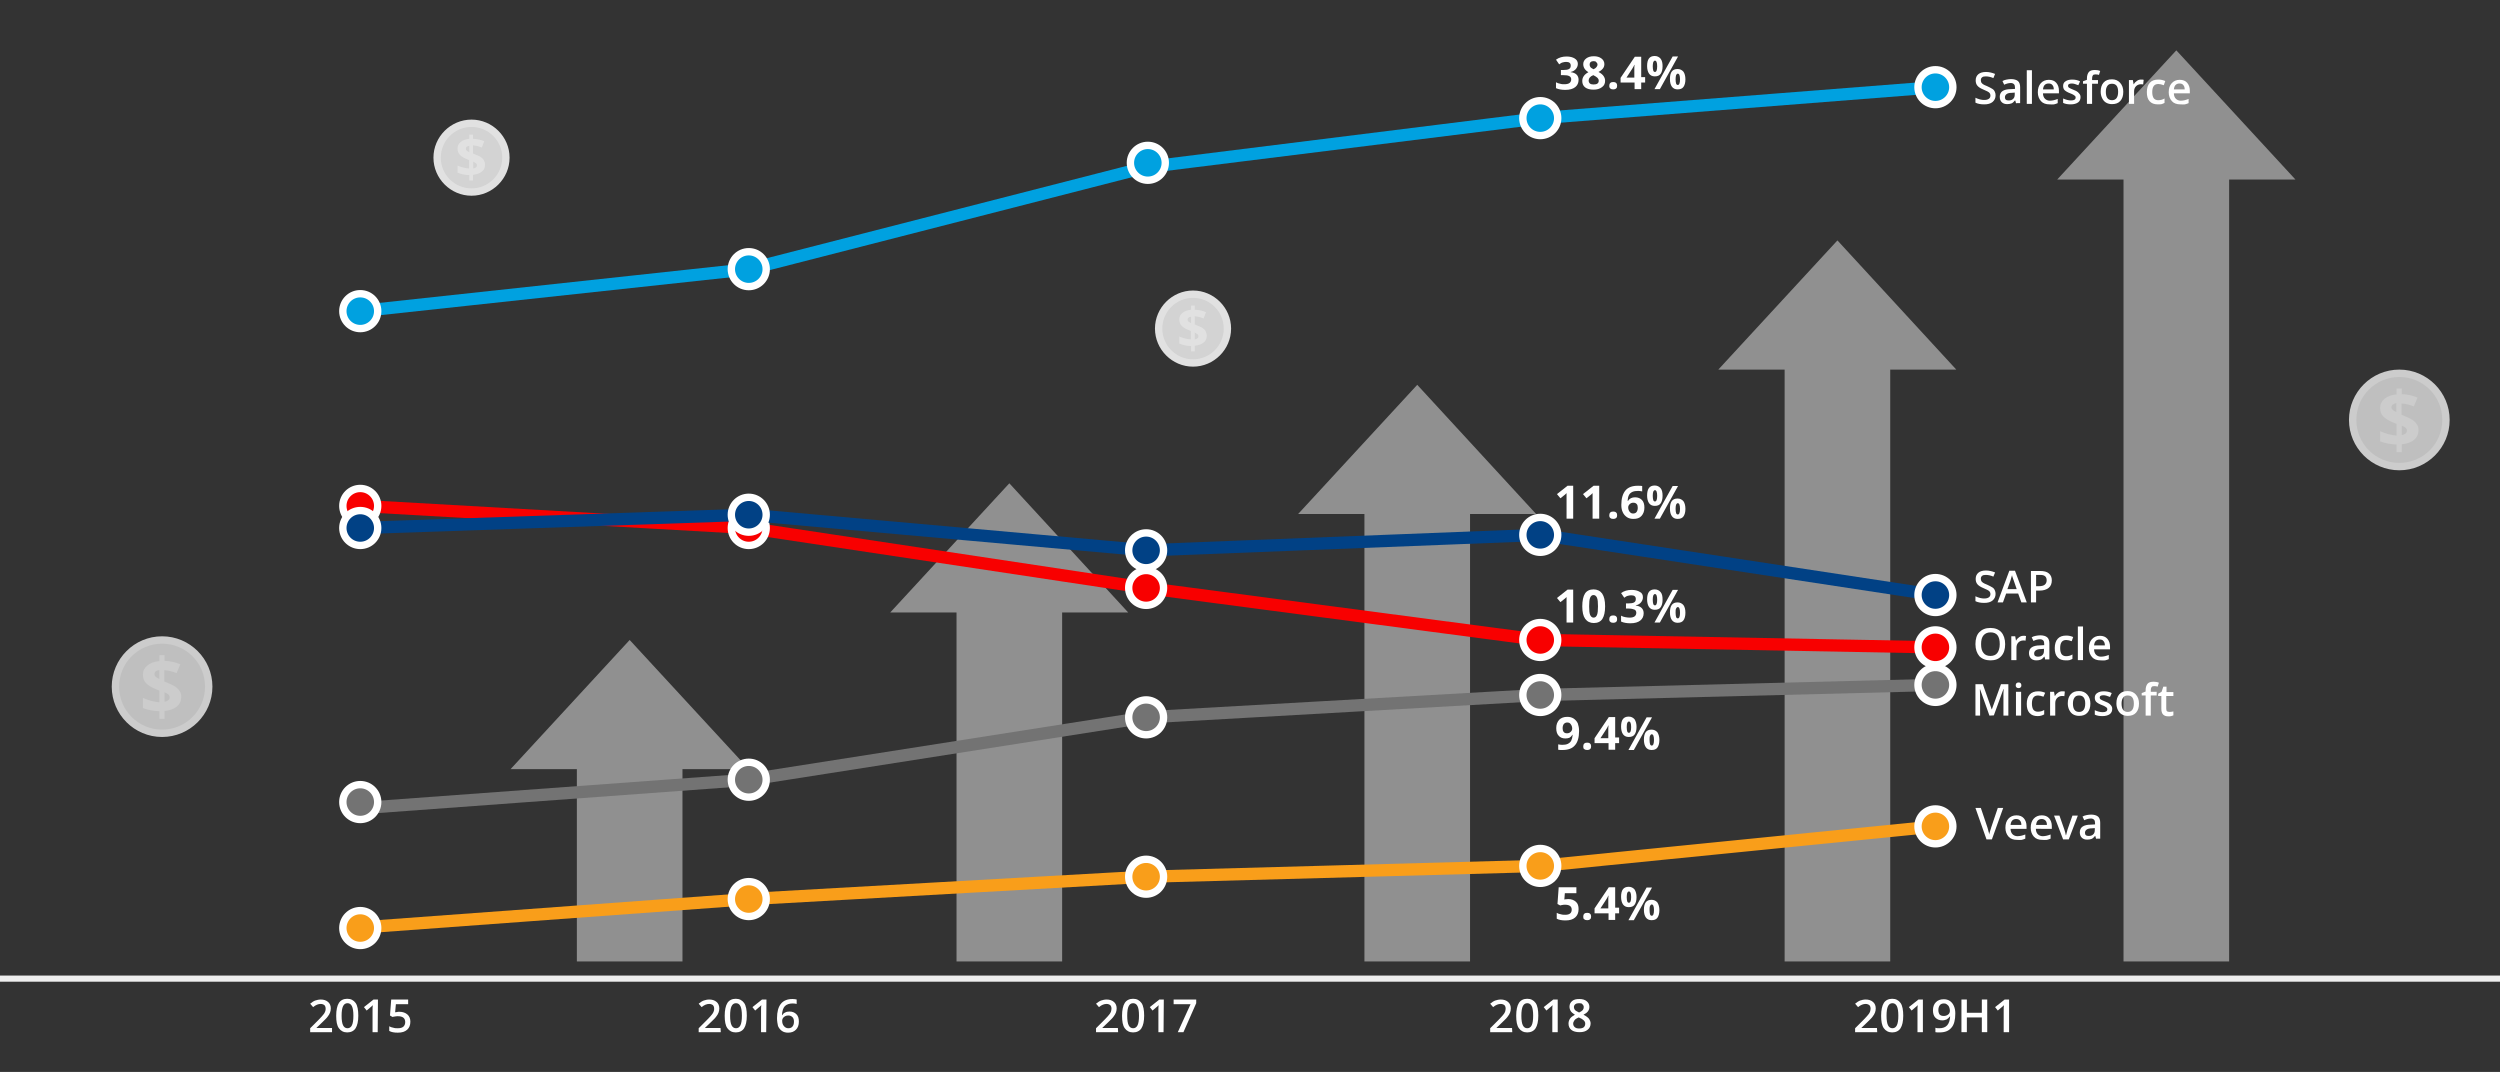 <?xml version="1.0" encoding="utf-8"?>
<!-- Generator: Adobe Illustrator 21.1.0, SVG Export Plug-In . SVG Version: 6.00 Build 0)  -->
<svg version="1.1" id="Layer_1" xmlns="http://www.w3.org/2000/svg" xmlns:xlink="http://www.w3.org/1999/xlink" x="0px" y="0px"
	 viewBox="0 0 1018 436.5" style="enable-background:new 0 0 1018 436.5;" xml:space="preserve">
<rect x="0" y="0" width="1018" height="436.5" fill="#333333" stroke="none"/>
<style type="text/css">
	.st0{fill:none;stroke:#EEEEEE;stroke-width:2.5;stroke-miterlimit:10;}
	.st1{opacity:0.5;}
	.st2{fill:#EEEEEE;}
	.st3{fill:#ffffff;}
	.st4{fill:none;stroke:#F99E1A;stroke-width:5;stroke-miterlimit:10;}
	.st5{fill:#F99E1A;stroke:#FFFFFF;stroke-width:3;stroke-miterlimit:10;}
	.st6{fill:none;stroke:#737373;stroke-width:5;stroke-miterlimit:10;}
	.st7{fill:#737373;stroke:#FFFFFF;stroke-width:3;stroke-miterlimit:10;}
	.st8{fill:none;stroke:#F80000;stroke-width:5;stroke-miterlimit:10;}
	.st9{fill:#F80000;stroke:#FFFFFF;stroke-width:3;stroke-miterlimit:10;}
	.st10{fill:none;stroke:#014185;stroke-width:5;stroke-miterlimit:10;}
	.st11{fill:#014185;stroke:#FFFFFF;stroke-width:3;stroke-miterlimit:10;}
	.st12{fill:none;stroke:#00A1E0;stroke-width:5;stroke-miterlimit:10;}
	.st13{fill:#00A1E0;stroke:#FFFFFF;stroke-width:3;stroke-miterlimit:10;}
	.st14{opacity:0.75;}
	.st15{fill:#FFFFFF;}
	.st16{opacity:0.85;}
</style>
<line class="st0" x1="0" y1="398.5" x2="1018" y2="398.5"/>
<g>
	<g>
		<g>
			<g class="st1">
				<rect x="864.7" y="64.2" class="st2" width="43" height="327.3"/>
				<g>
					<polygon class="st2" points="934.7,73.1 886.2,20.5 837.7,73.1 					"/>
				</g>
			</g>
		</g>
	</g>
	<g>
		<g>
			<g class="st1">
				<rect x="726.7" y="141.6" class="st2" width="43" height="249.9"/>
				<g>
					<polygon class="st2" points="796.6,150.5 748.2,97.9 699.7,150.5 					"/>
				</g>
			</g>
		</g>
	</g>
	<g>
		<g>
			<g class="st1">
				<rect x="555.6" y="200.4" class="st2" width="43" height="191.1"/>
				<g>
					<polygon class="st2" points="625.5,209.3 577.1,156.7 528.6,209.3 					"/>
				</g>
			</g>
		</g>
	</g>
	<g>
		<g>
			<g class="st1">
				<rect x="389.5" y="240.5" class="st2" width="43" height="151"/>
				<g>
					<polygon class="st2" points="459.4,249.4 411,196.8 362.5,249.4 					"/>
				</g>
			</g>
		</g>
	</g>
	<g>
		<g>
			<g class="st1">
				<rect x="234.9" y="304.3" class="st2" width="43" height="87.2"/>
				<g>
					<polygon class="st2" points="304.9,313.2 256.4,260.6 207.9,313.2 					"/>
				</g>
			</g>
		</g>
	</g>
</g>
<g>
	<g>
		<g>
			<path class="st3" d="M812.6,241.8c0,1.1-0.4,2-1.2,2.7c-0.8,0.7-2,1-3.4,1s-2.6-0.2-3.6-0.7v-2c0.6,0.3,1.2,0.5,1.9,0.7
				c0.7,0.2,1.3,0.2,1.8,0.2c0.8,0,1.4-0.2,1.8-0.5c0.4-0.3,0.6-0.7,0.6-1.3c0-0.5-0.2-0.9-0.5-1.2c-0.3-0.3-1.1-0.7-2.3-1.2
				s-2-1-2.5-1.6s-0.7-1.3-0.7-2.2c0-1.1,0.4-1.9,1.1-2.5s1.8-0.9,3.1-0.9c1.2,0,2.5,0.3,3.7,0.8l-0.7,1.7c-1.1-0.5-2.2-0.7-3.1-0.7
				c-0.7,0-1.2,0.1-1.5,0.4c-0.4,0.3-0.5,0.7-0.5,1.2c0,0.3,0.1,0.6,0.2,0.9c0.1,0.2,0.4,0.5,0.7,0.7c0.3,0.2,0.9,0.5,1.7,0.8
				c0.9,0.4,1.6,0.8,2.1,1.1c0.5,0.3,0.8,0.7,1,1.2S812.6,241.2,812.6,241.8z"/>
			<path class="st3" d="M823.1,245.3l-1.3-3.6h-4.9l-1.3,3.6h-2.2l4.8-12.9h2.3l4.8,12.9H823.1z M821.2,239.9l-1.2-3.5
				c-0.1-0.2-0.2-0.6-0.4-1.1s-0.3-0.9-0.3-1.1c-0.2,0.7-0.4,1.5-0.7,2.4l-1.2,3.3L821.2,239.9L821.2,239.9z"/>
			<path class="st3" d="M835.5,236.3c0,1.3-0.4,2.4-1.3,3.1s-2.1,1.1-3.8,1.1h-1.3v4.8H827v-12.8h3.7c1.6,0,2.8,0.3,3.6,1
				S835.5,235.1,835.5,236.3z M829.1,238.7h1.1c1.1,0,1.9-0.2,2.4-0.6c0.5-0.4,0.8-1,0.8-1.8c0-0.7-0.2-1.3-0.7-1.7
				s-1.2-0.5-2.1-0.5h-1.5V238.7z"/>
		</g>
		<g>
			<path class="st3" d="M816.5,262.3c0,2.1-0.5,3.7-1.6,4.9c-1.1,1.2-2.5,1.7-4.4,1.7s-3.4-0.6-4.5-1.7c-1-1.2-1.6-2.8-1.6-4.9
				c0-2.1,0.5-3.8,1.6-4.9s2.5-1.7,4.5-1.7c1.9,0,3.4,0.6,4.4,1.7C815.9,258.5,816.5,260.2,816.5,262.3z M806.7,262.3
				c0,1.6,0.3,2.8,1,3.6c0.6,0.8,1.6,1.2,2.8,1.2s2.2-0.4,2.8-1.2c0.6-0.8,1-2,1-3.6s-0.3-2.8-0.9-3.6c-0.6-0.8-1.6-1.2-2.8-1.2
				c-1.3,0-2.2,0.4-2.9,1.2C807,259.5,806.7,260.7,806.7,262.3z"/>
			<path class="st3" d="M824,258.9c0.4,0,0.8,0,1,0.1l-0.2,1.9c-0.3-0.1-0.6-0.1-0.9-0.1c-0.8,0-1.5,0.3-2,0.8s-0.8,1.2-0.8,2.1v5.1
				H819v-9.7h1.6l0.3,1.7h0.1c0.3-0.6,0.7-1,1.3-1.4C822.9,259,823.4,258.9,824,258.9z"/>
			<path class="st3" d="M832.9,268.8l-0.4-1.4h-0.1c-0.5,0.6-0.9,1-1.4,1.2c-0.5,0.2-1.1,0.3-1.8,0.3c-1,0-1.7-0.3-2.2-0.8
				s-0.8-1.2-0.8-2.2s0.4-1.8,1.1-2.3s1.9-0.8,3.4-0.8l1.7-0.1v-0.5c0-0.6-0.1-1.1-0.4-1.4c-0.3-0.3-0.7-0.5-1.3-0.5
				c-0.5,0-1,0.1-1.4,0.2s-0.9,0.3-1.3,0.5l-0.7-1.5c0.5-0.3,1.1-0.5,1.7-0.6c0.6-0.1,1.2-0.2,1.8-0.2c1.2,0,2.2,0.3,2.8,0.8
				s0.9,1.4,0.9,2.5v6.5h-1.6V268.8z M829.8,267.4c0.8,0,1.4-0.2,1.8-0.6c0.5-0.4,0.7-1,0.7-1.8v-0.8l-1.2,0.1c-1,0-1.7,0.2-2.1,0.5
				c-0.4,0.3-0.7,0.7-0.7,1.3c0,0.4,0.1,0.8,0.4,1C828.9,267.2,829.3,267.4,829.8,267.4z"/>
			<path class="st3" d="M841.2,268.9c-1.5,0-2.6-0.4-3.4-1.3c-0.8-0.9-1.1-2.1-1.1-3.7c0-1.6,0.4-2.9,1.2-3.8c0.8-0.9,2-1.3,3.5-1.3
				c1,0,1.9,0.2,2.8,0.6l-0.6,1.7c-0.9-0.3-1.6-0.5-2.2-0.5c-1.7,0-2.5,1.1-2.5,3.3c0,1.1,0.2,1.9,0.6,2.5c0.4,0.5,1,0.8,1.8,0.8
				c0.9,0,1.8-0.2,2.6-0.7v1.8c-0.4,0.2-0.8,0.4-1.2,0.5C842.3,268.9,841.8,268.9,841.2,268.9z"/>
			<path class="st3" d="M848.2,268.8h-2.1v-13.7h2.1V268.8z"/>
			<path class="st3" d="M855.4,268.9c-1.5,0-2.7-0.4-3.5-1.3c-0.8-0.9-1.3-2.1-1.3-3.6c0-1.6,0.4-2.8,1.2-3.7s1.9-1.4,3.3-1.4
				c1.3,0,2.3,0.4,3,1.2c0.7,0.8,1.1,1.9,1.1,3.2v1.1h-6.5c0,0.9,0.3,1.7,0.8,2.2s1.2,0.8,2,0.8c0.6,0,1.1-0.1,1.6-0.2
				c0.5-0.1,1-0.3,1.6-0.5v1.7c-0.5,0.2-1,0.4-1.5,0.5S856.1,268.9,855.4,268.9z M855,260.4c-0.7,0-1.2,0.2-1.6,0.6
				c-0.4,0.4-0.6,1-0.7,1.8h4.4c0-0.8-0.2-1.4-0.6-1.8C856.2,260.6,855.7,260.4,855,260.4z"/>
		</g>
		<g>
			<path class="st3" d="M810.1,291.4l-3.8-10.7h-0.1c0.1,1.6,0.1,3.1,0.1,4.5v6.2h-1.9v-12.8h3l3.6,10.2h0.1l3.7-10.2h3v12.8h-2V285
				c0-0.6,0-1.5,0-2.5s0.1-1.6,0.1-1.9h-0.1l-3.9,10.7L810.1,291.4L810.1,291.4z"/>
			<path class="st3" d="M820.8,279.1c0-0.4,0.1-0.7,0.3-0.9s0.5-0.3,0.9-0.3s0.6,0.1,0.8,0.3s0.3,0.5,0.3,0.9s-0.1,0.6-0.3,0.8
				c-0.2,0.2-0.5,0.3-0.8,0.3c-0.4,0-0.7-0.1-0.9-0.3S820.8,279.5,820.8,279.1z M823,291.4h-2.1v-9.7h2.1V291.4z"/>
			<path class="st3" d="M829.8,291.6c-1.5,0-2.6-0.4-3.4-1.3s-1.1-2.1-1.1-3.7s0.4-2.9,1.2-3.8s2-1.3,3.5-1.3c1,0,1.9,0.2,2.8,0.6
				l-0.7,1.6c-0.9-0.3-1.6-0.5-2.2-0.5c-1.7,0-2.5,1.1-2.5,3.3c0,1.1,0.2,1.9,0.6,2.5c0.4,0.5,1,0.8,1.8,0.8c0.9,0,1.8-0.2,2.6-0.7
				v1.8c-0.4,0.2-0.8,0.4-1.2,0.5C830.8,291.5,830.4,291.6,829.8,291.6z"/>
			<path class="st3" d="M839.8,281.5c0.4,0,0.8,0,1,0.1l-0.2,1.9c-0.3-0.1-0.6-0.1-0.9-0.1c-0.8,0-1.5,0.3-2,0.8s-0.8,1.2-0.8,2.1
				v5.1h-2.1v-9.7h1.6l0.3,1.7h0.1c0.3-0.6,0.7-1,1.3-1.4C838.7,281.6,839.2,281.5,839.8,281.5z"/>
			<path class="st3" d="M851.2,286.5c0,1.6-0.4,2.8-1.2,3.7c-0.8,0.9-1.9,1.3-3.4,1.3c-0.9,0-1.7-0.2-2.4-0.6s-1.2-1-1.6-1.8
				s-0.6-1.7-0.6-2.7c0-1.6,0.4-2.8,1.2-3.7c0.8-0.9,1.9-1.3,3.4-1.3c1.4,0,2.5,0.5,3.3,1.4C850.8,283.8,851.2,285,851.2,286.5z
				 M844.1,286.5c0,2.2,0.8,3.4,2.5,3.4c1.6,0,2.5-1.1,2.5-3.4c0-2.2-0.8-3.3-2.5-3.3c-0.9,0-1.5,0.3-1.9,0.9
				C844.3,284.7,844.1,285.5,844.1,286.5z"/>
			<path class="st3" d="M860.1,288.6c0,0.9-0.3,1.7-1,2.2s-1.7,0.8-3,0.8s-2.3-0.2-3.1-0.6v-1.8c1.1,0.5,2.2,0.8,3.2,0.8
				c1.3,0,1.9-0.4,1.9-1.2c0-0.2-0.1-0.5-0.2-0.6s-0.4-0.3-0.7-0.5s-0.8-0.4-1.3-0.6c-1.1-0.4-1.9-0.9-2.3-1.3
				c-0.4-0.4-0.6-1-0.6-1.7c0-0.8,0.3-1.5,1-1.9c0.7-0.5,1.6-0.7,2.7-0.7s2.2,0.2,3.2,0.7l-0.7,1.6c-1-0.4-1.9-0.7-2.6-0.7
				c-1.1,0-1.6,0.3-1.6,0.9c0,0.3,0.1,0.6,0.4,0.8s0.9,0.5,1.9,0.9c0.8,0.3,1.4,0.6,1.7,0.9s0.6,0.6,0.8,0.9
				S860.1,288.2,860.1,288.6z"/>
			<path class="st3" d="M871,286.5c0,1.6-0.4,2.8-1.2,3.7c-0.8,0.9-1.9,1.3-3.4,1.3c-0.9,0-1.7-0.2-2.4-0.6s-1.2-1-1.6-1.8
				s-0.6-1.7-0.6-2.7c0-1.6,0.4-2.8,1.2-3.7c0.8-0.9,1.9-1.3,3.4-1.3c1.4,0,2.5,0.5,3.3,1.4C870.6,283.8,871,285,871,286.5z
				 M863.9,286.5c0,2.2,0.8,3.4,2.5,3.4c1.6,0,2.5-1.1,2.5-3.4c0-2.2-0.8-3.3-2.5-3.3c-0.9,0-1.5,0.3-1.9,0.9
				C864.1,284.7,863.9,285.5,863.9,286.5z"/>
			<path class="st3" d="M878.2,283.2h-2.4v8.2h-2.1v-8.2h-1.6v-1l1.6-0.6V281c0-1.1,0.3-2,0.8-2.6s1.4-0.8,2.5-0.8
				c0.7,0,1.4,0.1,2.1,0.4l-0.5,1.6c-0.5-0.2-1-0.2-1.5-0.2s-0.8,0.1-1,0.4s-0.3,0.7-0.3,1.3v0.6h2.4V283.2z"/>
			<path class="st3" d="M883.5,289.9c0.5,0,1-0.1,1.5-0.2v1.6c-0.2,0.1-0.5,0.2-0.9,0.3c-0.4,0.1-0.7,0.1-1.1,0.1
				c-2,0-2.9-1-2.9-3.1v-5.2h-1.3v-0.9l1.4-0.8l0.7-2.1h1.3v2.2h2.8v1.6h-2.9v5.2c0,0.5,0.1,0.9,0.4,1.1
				C882.8,289.8,883.1,289.9,883.5,289.9z"/>
		</g>
		<g>
			<path class="st3" d="M813.5,329h2.2l-4.6,12.8h-2.2l-4.5-12.8h2.2l2.7,8c0.1,0.4,0.3,0.9,0.4,1.5c0.2,0.6,0.3,1,0.3,1.3
				c0.1-0.4,0.2-1,0.4-1.5s0.3-1,0.4-1.3L813.5,329z"/>
			<path class="st3" d="M821.4,342c-1.5,0-2.7-0.4-3.5-1.3s-1.3-2.1-1.3-3.6c0-1.6,0.4-2.8,1.2-3.7c0.8-0.9,1.9-1.4,3.3-1.4
				c1.3,0,2.3,0.4,3,1.2s1.1,1.9,1.1,3.2v1.1h-6.5c0,0.9,0.3,1.7,0.8,2.2s1.2,0.8,2,0.8c0.6,0,1.1-0.1,1.6-0.2s1-0.3,1.6-0.5v1.7
				c-0.5,0.2-1,0.4-1.5,0.5S822,342,821.4,342z M821,333.5c-0.7,0-1.2,0.2-1.6,0.6s-0.6,1-0.7,1.8h4.4c0-0.8-0.2-1.4-0.6-1.8
				C822.2,333.7,821.6,333.5,821,333.5z"/>
			<path class="st3" d="M831.7,342c-1.5,0-2.7-0.4-3.5-1.3s-1.3-2.1-1.3-3.6c0-1.6,0.4-2.8,1.2-3.7s1.9-1.4,3.3-1.4
				c1.3,0,2.3,0.4,3,1.2s1.1,1.9,1.1,3.2v1.1H829c0,0.9,0.3,1.7,0.8,2.2s1.2,0.8,2,0.8c0.6,0,1.1-0.1,1.6-0.2s1-0.3,1.6-0.5v1.7
				c-0.5,0.2-1,0.4-1.5,0.5S832.4,342,831.7,342z M831.4,333.5c-0.7,0-1.2,0.2-1.6,0.6c-0.4,0.4-0.6,1-0.7,1.8h4.4
				c0-0.8-0.2-1.4-0.6-1.8C832.5,333.7,832,333.5,831.4,333.5z"/>
			<path class="st3" d="M840.1,341.8l-3.7-9.7h2.2l2,5.7c0.3,0.9,0.5,1.7,0.6,2.3h0.1c0.1-0.4,0.3-1.2,0.6-2.3l2-5.7h2.2l-3.7,9.7
				H840.1z"/>
			<path class="st3" d="M853.6,341.8l-0.4-1.4h-0.1c-0.5,0.6-0.9,1-1.4,1.2s-1.1,0.3-1.8,0.3c-1,0-1.7-0.3-2.2-0.8s-0.8-1.2-0.8-2.2
				s0.4-1.8,1.1-2.3c0.7-0.5,1.9-0.8,3.4-0.8l1.7-0.1v-0.5c0-0.6-0.1-1.1-0.4-1.4s-0.7-0.5-1.3-0.5c-0.5,0-1,0.1-1.4,0.2
				s-0.9,0.3-1.3,0.5l-0.7-1.5c0.5-0.3,1.1-0.5,1.7-0.6c0.6-0.1,1.2-0.2,1.8-0.2c1.2,0,2.2,0.3,2.8,0.8s0.9,1.4,0.9,2.5v6.5h-1.6
				V341.8z M850.5,340.4c0.8,0,1.4-0.2,1.8-0.6c0.5-0.4,0.7-1,0.7-1.8v-0.8l-1.2,0.1c-1,0-1.7,0.2-2.1,0.5c-0.4,0.3-0.7,0.7-0.7,1.3
				c0,0.4,0.1,0.8,0.4,1C849.6,340.3,850,340.4,850.5,340.4z"/>
		</g>
		<g>
			<path class="st3" d="M812.6,38.8c0,1.1-0.4,2-1.2,2.7s-2,1-3.4,1s-2.6-0.2-3.6-0.7v-2c0.6,0.3,1.2,0.5,1.9,0.7s1.3,0.2,1.8,0.2
				c0.8,0,1.4-0.2,1.8-0.5s0.6-0.7,0.6-1.3c0-0.5-0.2-0.9-0.5-1.2s-1.1-0.7-2.3-1.2s-2-1-2.5-1.6s-0.7-1.3-0.7-2.2
				c0-1.1,0.4-1.9,1.1-2.5s1.8-0.9,3.1-0.9c1.2,0,2.5,0.3,3.7,0.8l-0.7,1.7c-1.1-0.5-2.2-0.7-3.1-0.7c-0.7,0-1.2,0.1-1.5,0.4
				c-0.4,0.3-0.5,0.7-0.5,1.2c0,0.3,0.1,0.6,0.2,0.9c0.1,0.2,0.4,0.5,0.7,0.7s0.9,0.5,1.7,0.8c0.9,0.4,1.6,0.8,2.1,1.1
				s0.8,0.7,1,1.2S812.6,38.2,812.6,38.8z"/>
			<path class="st3" d="M821,42.3l-0.4-1.4h-0.1c-0.5,0.6-0.9,1-1.4,1.2s-1.1,0.3-1.8,0.3c-1,0-1.7-0.3-2.2-0.8s-0.8-1.2-0.8-2.2
				s0.4-1.8,1.1-2.3s1.9-0.8,3.4-0.8l1.7-0.1v-0.5c0-0.6-0.1-1.1-0.4-1.4c-0.3-0.3-0.7-0.5-1.3-0.5c-0.5,0-1,0.1-1.4,0.2
				c-0.4,0.1-0.9,0.3-1.3,0.5l-0.7-1.5c0.5-0.3,1.1-0.5,1.7-0.6c0.6-0.1,1.2-0.2,1.8-0.2c1.2,0,2.2,0.3,2.8,0.8s0.9,1.4,0.9,2.5V42
				H821V42.3z M817.9,40.9c0.8,0,1.4-0.2,1.8-0.6c0.5-0.4,0.7-1,0.7-1.8v-0.8l-1.2,0.1c-1,0-1.7,0.2-2.1,0.5
				c-0.4,0.3-0.7,0.7-0.7,1.3c0,0.4,0.1,0.8,0.4,1C817,40.8,817.4,40.9,817.9,40.9z"/>
			<path class="st3" d="M827.4,42.3h-2.1V28.6h2.1V42.3z"/>
			<path class="st3" d="M834.6,42.5c-1.5,0-2.7-0.4-3.5-1.3s-1.3-2.1-1.3-3.6c0-1.6,0.4-2.8,1.2-3.7s1.9-1.4,3.3-1.4
				c1.3,0,2.3,0.4,3,1.2s1.1,1.9,1.1,3.2V38h-6.5c0,0.9,0.3,1.7,0.8,2.2s1.2,0.8,2,0.8c0.6,0,1.1-0.1,1.6-0.2s1-0.3,1.6-0.5V42
				c-0.5,0.2-1,0.4-1.5,0.5S835.2,42.5,834.6,42.5z M834.2,34c-0.7,0-1.2,0.2-1.6,0.6c-0.4,0.4-0.6,1-0.7,1.8h4.4
				c0-0.8-0.2-1.4-0.6-1.8C835.4,34.2,834.9,34,834.2,34z"/>
			<path class="st3" d="M847.2,39.5c0,0.9-0.3,1.7-1,2.2s-1.7,0.8-3,0.8s-2.3-0.2-3.1-0.6v-1.8c1.1,0.5,2.2,0.8,3.2,0.8
				c1.3,0,1.9-0.4,1.9-1.2c0-0.2-0.1-0.5-0.2-0.6c-0.1-0.1-0.4-0.3-0.7-0.5s-0.8-0.4-1.3-0.6c-1.1-0.4-1.9-0.9-2.3-1.3
				c-0.4-0.4-0.6-1-0.6-1.7c0-0.8,0.3-1.5,1-1.9c0.7-0.5,1.6-0.7,2.7-0.7c1.1,0,2.2,0.2,3.2,0.7l-0.7,1.6c-1-0.4-1.9-0.7-2.6-0.7
				c-1.1,0-1.6,0.3-1.6,0.9c0,0.3,0.1,0.6,0.4,0.8c0.3,0.2,0.9,0.5,1.9,0.9c0.8,0.3,1.4,0.6,1.7,0.9s0.6,0.6,0.8,0.9
				S847.2,39.1,847.2,39.5z"/>
			<path class="st3" d="M854.3,34.1h-2.4v8.2h-2.1v-8.2h-1.6v-1l1.6-0.6v-0.6c0-1.1,0.3-2,0.8-2.6s1.4-0.8,2.5-0.8
				c0.7,0,1.4,0.1,2.1,0.4l-0.5,1.6c-0.5-0.2-1-0.2-1.5-0.2s-0.8,0.1-1,0.4s-0.3,0.7-0.3,1.3v0.6h2.4V34.1z"/>
			<path class="st3" d="M864.6,37.4c0,1.6-0.4,2.8-1.2,3.7s-1.9,1.3-3.4,1.3c-0.9,0-1.7-0.2-2.4-0.6s-1.2-1-1.6-1.8
				c-0.4-0.8-0.6-1.7-0.6-2.7c0-1.6,0.4-2.8,1.2-3.7s1.9-1.3,3.4-1.3c1.4,0,2.5,0.5,3.3,1.4C864.2,34.7,864.6,35.9,864.6,37.4z
				 M857.5,37.4c0,2.2,0.8,3.4,2.5,3.4c1.6,0,2.5-1.1,2.5-3.4c0-2.2-0.8-3.3-2.5-3.3c-0.9,0-1.5,0.3-1.9,0.9
				C857.7,35.6,857.5,36.3,857.5,37.4z"/>
			<path class="st3" d="M871.9,32.4c0.4,0,0.8,0,1,0.1l-0.2,1.9c-0.3-0.1-0.6-0.1-0.9-0.1c-0.8,0-1.5,0.3-2,0.8s-0.8,1.2-0.8,2.1
				v5.1h-2.1v-9.7h1.6l0.3,1.7h0.1c0.3-0.6,0.7-1,1.3-1.4C870.8,32.5,871.3,32.4,871.9,32.4z"/>
			<path class="st3" d="M878.7,42.5c-1.5,0-2.6-0.4-3.4-1.3s-1.1-2.1-1.1-3.7c0-1.6,0.4-2.9,1.2-3.8s2-1.3,3.5-1.3
				c1,0,1.9,0.2,2.8,0.6l-0.6,1.7c-0.9-0.3-1.6-0.5-2.2-0.5c-1.7,0-2.5,1.1-2.5,3.3c0,1.1,0.2,1.9,0.6,2.5c0.4,0.5,1,0.8,1.8,0.8
				c0.9,0,1.8-0.2,2.6-0.7v1.8c-0.4,0.2-0.8,0.4-1.2,0.5C879.8,42.5,879.3,42.5,878.7,42.5z"/>
			<path class="st3" d="M887.9,42.5c-1.5,0-2.7-0.4-3.5-1.3s-1.3-2.1-1.3-3.6c0-1.6,0.4-2.8,1.2-3.7s1.9-1.4,3.3-1.4
				c1.3,0,2.3,0.4,3,1.2s1.1,1.9,1.1,3.2V38h-6.5c0,0.9,0.3,1.7,0.8,2.2s1.2,0.8,2,0.8c0.6,0,1.1-0.1,1.6-0.2s1-0.3,1.6-0.5V42
				c-0.5,0.2-1,0.4-1.5,0.5S888.6,42.5,887.9,42.5z M887.5,34c-0.7,0-1.2,0.2-1.6,0.6s-0.6,1-0.7,1.8h4.4c0-0.8-0.2-1.4-0.6-1.8
				C888.7,34.2,888.2,34,887.5,34z"/>
		</g>
	</g>
	<g>
		<g>
			<g>
				<path class="st3" d="M135.3,420.3h-9v-1.6l3.4-3.4c1-1,1.7-1.8,2-2.2c0.3-0.4,0.6-0.8,0.7-1.2c0.2-0.4,0.2-0.8,0.2-1.2
					c0-0.6-0.2-1.1-0.5-1.4c-0.4-0.3-0.9-0.5-1.5-0.5c-0.5,0-1,0.1-1.5,0.3s-1,0.5-1.6,1l-1.2-1.4c0.7-0.6,1.5-1.1,2.1-1.3
					c0.6-0.2,1.4-0.4,2.2-0.4c1.2,0,2.2,0.3,3,1c0.7,0.6,1.1,1.5,1.1,2.6c0,0.6-0.1,1.2-0.3,1.7c-0.2,0.5-0.5,1.1-1,1.7
					c-0.4,0.6-1.2,1.3-2.2,2.3l-2.3,2.2v0.1h6.3v1.7L135.3,420.3L135.3,420.3z"/>
				<path class="st3" d="M145.9,413.6c0,2.3-0.4,4-1.1,5.1s-1.9,1.7-3.4,1.7s-2.6-0.6-3.4-1.7s-1.1-2.8-1.1-5.1
					c0-2.3,0.4-4.1,1.1-5.2c0.7-1.1,1.9-1.7,3.4-1.7s2.6,0.6,3.4,1.7S145.9,411.4,145.9,413.6z M139.1,413.6c0,1.8,0.2,3.1,0.6,3.9
					s1,1.2,1.8,1.2c0.8,0,1.4-0.4,1.8-1.2c0.4-0.8,0.6-2.1,0.6-3.9s-0.2-3.1-0.6-3.9c-0.4-0.8-1-1.2-1.8-1.2c-0.8,0-1.4,0.4-1.8,1.2
					C139.3,410.5,139.1,411.8,139.1,413.6z"/>
				<path class="st3" d="M153.8,420.3h-2.1v-8.6c0-1,0-1.8,0.1-2.4c-0.1,0.1-0.3,0.3-0.5,0.5c-0.2,0.2-0.9,0.7-2,1.7l-1.1-1.4
					l3.9-3.1h1.8L153.8,420.3L153.8,420.3z"/>
				<path class="st3" d="M162.7,412c1.3,0,2.4,0.4,3.2,1.1c0.8,0.7,1.2,1.7,1.2,2.9c0,1.4-0.4,2.5-1.3,3.3s-2.1,1.2-3.8,1.2
					c-1.5,0-2.6-0.2-3.5-0.7v-1.9c0.5,0.3,1.1,0.5,1.7,0.6c0.6,0.2,1.2,0.2,1.8,0.2c1,0,1.7-0.2,2.2-0.6s0.8-1.1,0.8-1.9
					c0-1.6-1-2.4-3-2.4c-0.3,0-0.6,0-1.1,0.1s-0.8,0.1-1.1,0.2l-1-0.6l0.5-6.5h6.9v1.9h-5l-0.3,3.3c0.2,0,0.5-0.1,0.8-0.1
					C161.8,412,162.2,412,162.7,412z"/>
			</g>
			<g>
				<path class="st3" d="M293.5,420.3h-9v-1.6l3.4-3.4c1-1,1.7-1.8,2-2.2c0.3-0.4,0.6-0.8,0.7-1.2c0.2-0.4,0.2-0.8,0.2-1.2
					c0-0.6-0.2-1.1-0.5-1.4c-0.4-0.3-0.9-0.5-1.5-0.5c-0.5,0-1,0.1-1.5,0.3s-1,0.5-1.6,1l-1.2-1.4c0.7-0.6,1.5-1.1,2.1-1.3
					s1.4-0.4,2.2-0.4c1.2,0,2.2,0.3,3,1c0.7,0.6,1.1,1.5,1.1,2.6c0,0.6-0.1,1.2-0.3,1.7c-0.2,0.5-0.5,1.1-1,1.7
					c-0.4,0.6-1.2,1.3-2.2,2.3l-2.3,2.2v0.1h6.3L293.5,420.3L293.5,420.3z"/>
				<path class="st3" d="M304.1,413.6c0,2.3-0.4,4-1.1,5.1s-1.9,1.7-3.4,1.7s-2.6-0.6-3.4-1.7s-1.1-2.8-1.1-5.1
					c0-2.3,0.4-4.1,1.1-5.2s1.9-1.7,3.4-1.7s2.6,0.6,3.4,1.7S304.1,411.4,304.1,413.6z M297.3,413.6c0,1.8,0.2,3.1,0.6,3.9
					s1,1.2,1.8,1.2s1.4-0.4,1.8-1.2s0.6-2.1,0.6-3.9s-0.2-3.1-0.6-3.9s-1-1.2-1.8-1.2s-1.4,0.4-1.8,1.2
					C297.5,410.5,297.3,411.8,297.3,413.6z"/>
				<path class="st3" d="M312,420.3h-2.1v-8.6c0-1,0-1.8,0.1-2.4c-0.1,0.1-0.3,0.3-0.5,0.5s-0.9,0.7-2,1.7l-1.1-1.4l3.9-3.1h1.8
					L312,420.3L312,420.3z"/>
				<path class="st3" d="M316.4,414.6c0-5.2,2.1-7.8,6.3-7.8c0.7,0,1.2,0.1,1.7,0.2v1.8c-0.5-0.1-1-0.2-1.6-0.2
					c-1.4,0-2.5,0.4-3.2,1.1s-1.1,2-1.2,3.7h0.1c0.3-0.5,0.7-0.9,1.2-1.1c0.5-0.3,1.1-0.4,1.8-0.4c1.2,0,2.1,0.4,2.8,1.1
					c0.7,0.7,1,1.7,1,3c0,1.4-0.4,2.5-1.2,3.3c-0.8,0.8-1.8,1.2-3.2,1.2c-0.9,0-1.8-0.2-2.5-0.7s-1.2-1.1-1.6-2
					C316.6,416.9,316.4,415.8,316.4,414.6z M321,418.7c0.7,0,1.3-0.2,1.7-0.7s0.6-1.1,0.6-2c0-0.8-0.2-1.4-0.6-1.8s-0.9-0.7-1.7-0.7
					c-0.5,0-0.9,0.1-1.3,0.3c-0.4,0.2-0.7,0.5-0.9,0.8c-0.2,0.3-0.3,0.7-0.3,1c0,0.9,0.2,1.6,0.7,2.2
					C319.7,418.4,320.3,418.7,321,418.7z"/>
			</g>
			<g>
				<path class="st3" d="M455.3,420.3h-9v-1.6l3.4-3.4c1-1,1.7-1.8,2-2.2c0.3-0.4,0.6-0.8,0.7-1.2s0.2-0.8,0.2-1.2
					c0-0.6-0.2-1.1-0.5-1.4c-0.4-0.3-0.9-0.5-1.5-0.5c-0.5,0-1,0.1-1.5,0.3s-1,0.5-1.6,1l-1.2-1.4c0.7-0.6,1.5-1.1,2.1-1.3
					s1.4-0.4,2.2-0.4c1.2,0,2.2,0.3,3,1c0.7,0.6,1.1,1.5,1.1,2.6c0,0.6-0.1,1.2-0.3,1.7c-0.2,0.5-0.5,1.1-1,1.7
					c-0.4,0.6-1.2,1.3-2.2,2.3l-2.3,2.2v0.1h6.3L455.3,420.3L455.3,420.3z"/>
				<path class="st3" d="M465.9,413.6c0,2.3-0.4,4-1.1,5.1s-1.9,1.7-3.4,1.7s-2.6-0.6-3.4-1.7s-1.1-2.8-1.1-5.1
					c0-2.3,0.4-4.1,1.1-5.2s1.9-1.7,3.4-1.7s2.6,0.6,3.4,1.7S465.9,411.4,465.9,413.6z M459,413.6c0,1.8,0.2,3.1,0.6,3.9
					s1,1.2,1.8,1.2s1.4-0.4,1.8-1.2c0.4-0.8,0.6-2.1,0.6-3.9s-0.2-3.1-0.6-3.9s-1-1.2-1.8-1.2s-1.4,0.4-1.8,1.2
					C459.2,410.5,459,411.8,459,413.6z"/>
				<path class="st3" d="M473.8,420.3h-2.1v-8.6c0-1,0-1.8,0.1-2.4c-0.1,0.1-0.3,0.3-0.5,0.5s-0.9,0.7-2,1.7l-1.1-1.4l3.9-3.1h1.8
					L473.8,420.3L473.8,420.3z"/>
				<path class="st3" d="M479.6,420.3l5.2-11.4h-6.9V407h9.2v1.5l-5.2,11.8H479.6z"/>
			</g>
			<g>
				<path class="st3" d="M615.8,420.3h-9v-1.6l3.4-3.4c1-1,1.7-1.8,2-2.2c0.3-0.4,0.6-0.8,0.7-1.2s0.2-0.8,0.2-1.2
					c0-0.6-0.2-1.1-0.5-1.4c-0.4-0.3-0.9-0.5-1.5-0.5c-0.5,0-1,0.1-1.5,0.3s-1,0.5-1.6,1l-1.2-1.4c0.7-0.6,1.5-1.1,2.1-1.3
					s1.4-0.4,2.2-0.4c1.2,0,2.2,0.3,3,1c0.7,0.6,1.1,1.5,1.1,2.6c0,0.6-0.1,1.2-0.3,1.7s-0.5,1.1-1,1.7c-0.4,0.6-1.2,1.3-2.2,2.3
					l-2.3,2.2v0.1h6.3L615.8,420.3L615.8,420.3z"/>
				<path class="st3" d="M626.4,413.6c0,2.3-0.4,4-1.1,5.1c-0.7,1.1-1.9,1.7-3.4,1.7s-2.6-0.6-3.4-1.7s-1.1-2.8-1.1-5.1
					c0-2.3,0.4-4.1,1.1-5.2c0.7-1.1,1.9-1.7,3.4-1.7s2.6,0.6,3.4,1.7S626.4,411.4,626.4,413.6z M619.5,413.6c0,1.8,0.2,3.1,0.6,3.9
					c0.4,0.8,1,1.2,1.8,1.2s1.4-0.4,1.8-1.2c0.4-0.8,0.6-2.1,0.6-3.9s-0.2-3.1-0.6-3.9c-0.4-0.8-1-1.2-1.8-1.2s-1.4,0.4-1.8,1.2
					C619.7,410.5,619.5,411.8,619.5,413.6z"/>
				<path class="st3" d="M634.2,420.3h-2.1v-8.6c0-1,0-1.8,0.1-2.4c-0.1,0.1-0.3,0.3-0.5,0.5s-0.9,0.7-2,1.7l-1.1-1.4l3.9-3.1h1.8
					v13.3H634.2z"/>
				<path class="st3" d="M643.1,406.8c1.3,0,2.3,0.3,3,0.9s1.1,1.3,1.1,2.3c0,1.4-0.8,2.4-2.4,3.2c1,0.5,1.8,1.1,2.2,1.6
					c0.4,0.6,0.7,1.2,0.7,1.9c0,1.1-0.4,2-1.2,2.6c-0.8,0.7-1.9,1-3.3,1c-1.4,0-2.6-0.3-3.3-0.9c-0.8-0.6-1.2-1.5-1.2-2.6
					c0-0.7,0.2-1.4,0.6-2c0.4-0.6,1.1-1.1,2-1.6c-0.8-0.5-1.4-1-1.7-1.5s-0.5-1.1-0.5-1.8c0-1,0.4-1.7,1.1-2.3
					S641.9,406.8,643.1,406.8z M640.6,416.8c0,0.6,0.2,1.1,0.7,1.5s1,0.5,1.8,0.5s1.4-0.2,1.8-0.5c0.4-0.4,0.6-0.8,0.6-1.5
					c0-0.5-0.2-0.9-0.6-1.3c-0.4-0.4-1-0.8-1.8-1.1l-0.3-0.1c-0.8,0.4-1.4,0.7-1.7,1.2S640.6,416.3,640.6,416.8z M643,408.5
					c-0.6,0-1.1,0.1-1.5,0.4s-0.6,0.7-0.6,1.2c0,0.3,0.1,0.6,0.2,0.8c0.1,0.2,0.3,0.5,0.6,0.7s0.7,0.4,1.3,0.7
					c0.7-0.3,1.2-0.7,1.5-1c0.3-0.4,0.4-0.8,0.4-1.2c0-0.5-0.2-0.9-0.6-1.2C644.2,408.6,643.7,408.5,643,408.5z"/>
			</g>
			<g>
				<path class="st3" d="M764.4,420.3h-9v-1.6l3.4-3.4c1-1,1.7-1.8,2-2.2c0.3-0.4,0.6-0.8,0.7-1.2s0.2-0.8,0.2-1.2
					c0-0.6-0.2-1.1-0.5-1.4c-0.4-0.3-0.9-0.5-1.5-0.5c-0.5,0-1,0.1-1.5,0.3s-1,0.5-1.6,1l-1.2-1.4c0.7-0.6,1.5-1.1,2.1-1.3
					s1.4-0.4,2.2-0.4c1.2,0,2.2,0.3,3,1c0.7,0.6,1.1,1.5,1.1,2.6c0,0.6-0.1,1.2-0.3,1.7s-0.5,1.1-1,1.7c-0.4,0.6-1.2,1.3-2.2,2.3
					l-2.3,2.2v0.1h6.3L764.4,420.3L764.4,420.3z"/>
				<path class="st3" d="M775,413.6c0,2.3-0.4,4-1.1,5.1c-0.7,1.1-1.9,1.7-3.4,1.7s-2.6-0.6-3.4-1.7s-1.1-2.8-1.1-5.1
					c0-2.3,0.4-4.1,1.1-5.2c0.7-1.1,1.9-1.7,3.4-1.7s2.6,0.6,3.4,1.7S775,411.4,775,413.6z M768.2,413.6c0,1.8,0.2,3.1,0.6,3.9
					c0.4,0.8,1,1.2,1.8,1.2s1.4-0.4,1.8-1.2c0.4-0.8,0.6-2.1,0.6-3.9s-0.2-3.1-0.6-3.9c-0.4-0.8-1-1.2-1.8-1.2s-1.4,0.4-1.8,1.2
					C768.4,410.5,768.2,411.8,768.2,413.6z"/>
				<path class="st3" d="M782.9,420.3h-2.1v-8.6c0-1,0-1.8,0.1-2.4c-0.1,0.1-0.3,0.3-0.5,0.5s-0.9,0.7-2,1.7l-1.1-1.4l3.9-3.1h1.8
					v13.3H782.9z"/>
				<path class="st3" d="M796.2,412.7c0,2.6-0.5,4.6-1.6,5.8c-1.1,1.3-2.6,1.9-4.8,1.9c-0.8,0-1.4,0-1.7-0.1v-1.8
					c0.5,0.2,1.1,0.2,1.6,0.2c1.4,0,2.5-0.4,3.2-1.2c0.7-0.8,1.1-2,1.2-3.6H794c-0.4,0.5-0.8,0.9-1.3,1.2c-0.5,0.2-1.1,0.4-1.8,0.4
					c-1.2,0-2.1-0.4-2.8-1.1s-1-1.7-1-3c0-1.4,0.4-2.5,1.2-3.3s1.8-1.2,3.2-1.2c0.9,0,1.8,0.2,2.5,0.7s1.2,1.1,1.6,2
					S796.2,411.4,796.2,412.7z M791.6,408.6c-0.7,0-1.3,0.2-1.7,0.7s-0.6,1.2-0.6,2s0.2,1.3,0.5,1.8c0.4,0.4,0.9,0.6,1.7,0.6
					c0.7,0,1.3-0.2,1.8-0.6s0.7-0.9,0.7-1.5c0-0.5-0.1-1-0.3-1.5s-0.5-0.8-0.9-1.1S792.1,408.6,791.6,408.6z"/>
				<path class="st3" d="M809.2,420.3H807v-6h-6.1v6h-2.2V407h2.2v5.4h6.1V407h2.2V420.3z"/>
				<path class="st3" d="M818,420.3h-2.1v-8.6c0-1,0-1.8,0.1-2.4c-0.1,0.1-0.3,0.3-0.5,0.5s-0.9,0.7-2,1.7l-1.1-1.4l3.9-3.1h1.8
					v13.3H818z"/>
			</g>
		</g>
		<g>
			<g>
				<polyline class="st4" points="146.7,377.7 304.9,366.1 466.7,357 627.2,352.6 788.1,336.5 				"/>
				<circle class="st5" cx="146.7" cy="377.9" r="7.1"/>
				<circle class="st5" cx="466.7" cy="357" r="7.1"/>
				<circle class="st5" cx="627.2" cy="352.6" r="7.1"/>
				<circle class="st5" cx="788.1" cy="336.5" r="7.1"/>
				<circle class="st5" cx="304.9" cy="366.1" r="7.1"/>
			</g>
			<g>
				<path class="st3" d="M638.6,366.1c1.3,0,2.3,0.4,3.1,1.1s1.1,1.7,1.1,3c0,1.5-0.5,2.6-1.4,3.4s-2.2,1.2-3.9,1.2
					c-1.5,0-2.7-0.2-3.6-0.7v-2.4c0.5,0.3,1,0.5,1.7,0.6c0.6,0.2,1.2,0.2,1.8,0.2c1.7,0,2.6-0.7,2.6-2.1c0-1.3-0.9-2-2.7-2
					c-0.3,0-0.7,0-1.1,0.1s-0.7,0.1-0.9,0.2l-1.1-0.6l0.5-6.8h7.2v2.4h-4.7l-0.2,2.6l0.3-0.1C637.6,366.2,638.1,366.1,638.6,366.1z"
					/>
				<path class="st3" d="M644.7,373.3c0-0.5,0.1-0.9,0.4-1.2c0.3-0.3,0.7-0.4,1.2-0.4s0.9,0.1,1.2,0.4s0.4,0.6,0.4,1.1
					s-0.1,0.9-0.4,1.1c-0.3,0.3-0.7,0.4-1.2,0.4s-0.9-0.1-1.2-0.4C644.8,374.2,644.7,373.8,644.7,373.3z"/>
				<path class="st3" d="M659.3,371.9h-1.6v2.7H655v-2.7h-5.7v-2l5.8-8.6h2.6v8.3h1.6L659.3,371.9L659.3,371.9z M654.9,369.7v-2.2
					c0-0.4,0-0.9,0-1.6s0.1-1.1,0.1-1.2h-0.1c-0.2,0.5-0.5,1-0.8,1.5l-2.4,3.7h3.2V369.7z"/>
				<path class="st3" d="M666.4,365.3c0,1.4-0.3,2.4-0.8,3.1s-1.3,1-2.4,1c-1,0-1.8-0.4-2.3-1.1s-0.8-1.8-0.8-3.1
					c0-2.8,1-4.1,3.1-4.1c1,0,1.8,0.4,2.4,1.1C666.1,363,666.4,364,666.4,365.3z M662.4,365.3c0,0.8,0.1,1.3,0.2,1.7
					c0.1,0.4,0.4,0.6,0.7,0.6c0.6,0,0.9-0.8,0.9-2.3s-0.3-2.3-0.9-2.3c-0.3,0-0.5,0.2-0.7,0.6C662.5,364,662.4,364.6,662.4,365.3z
					 M672.7,361.4l-7.4,13.3h-2.2l7.4-13.3H672.7z M675.7,370.6c0,1.4-0.3,2.4-0.8,3.1s-1.3,1-2.4,1c-1,0-1.8-0.4-2.3-1.1
					s-0.8-1.7-0.8-3.1c0-2.8,1-4.1,3.1-4.1c1,0,1.8,0.4,2.4,1.1C675.4,368.3,675.7,369.3,675.7,370.6z M671.7,370.6
					c0,0.8,0.1,1.3,0.2,1.7s0.4,0.6,0.7,0.6c0.6,0,0.9-0.8,0.9-2.3s-0.3-2.3-0.9-2.3c-0.3,0-0.5,0.2-0.7,0.6
					S671.7,369.9,671.7,370.6z"/>
			</g>
		</g>
		<g>
			<g>
				<polyline class="st6" points="146.7,329.1 304.9,317.5 466.7,292.1 627.2,283 788.1,278.9 				"/>
				<circle class="st7" cx="146.7" cy="326.6" r="7.1"/>
				<circle class="st7" cx="466.7" cy="292.1" r="7.1"/>
				<circle class="st7" cx="627.2" cy="283" r="7.1"/>
				<circle class="st7" cx="788.1" cy="278.9" r="7.1"/>
				<circle class="st7" cx="304.9" cy="317.5" r="7.1"/>
			</g>
			<g>
				<path class="st3" d="M643,297.7c0,2.6-0.6,4.6-1.7,5.8c-1.1,1.3-2.8,1.9-5,1.9c-0.8,0-1.4,0-1.8-0.1v-2.2c0.5,0.1,1,0.2,1.6,0.2
					c0.9,0,1.7-0.1,2.3-0.4s1.1-0.7,1.4-1.3c0.3-0.6,0.5-1.4,0.6-2.4h-0.1c-0.4,0.6-0.8,1-1.2,1.2c-0.5,0.2-1,0.3-1.7,0.3
					c-1.2,0-2.1-0.4-2.7-1.1c-0.7-0.7-1-1.8-1-3.1c0-1.4,0.4-2.5,1.2-3.4c0.8-0.8,1.9-1.2,3.3-1.2c1,0,1.8,0.2,2.6,0.7
					c0.7,0.5,1.3,1.1,1.7,2C642.8,295.5,643,296.5,643,297.7z M638.2,294.2c-0.6,0-1,0.2-1.4,0.6c-0.3,0.4-0.5,1-0.5,1.7
					c0,0.6,0.1,1.1,0.4,1.5c0.3,0.4,0.7,0.6,1.4,0.6c0.6,0,1.1-0.2,1.5-0.6s0.6-0.8,0.6-1.3c0-0.7-0.2-1.3-0.6-1.8
					C639.3,294.4,638.8,294.2,638.2,294.2z"/>
				<path class="st3" d="M644.7,304c0-0.5,0.1-0.9,0.4-1.2c0.3-0.3,0.7-0.4,1.2-0.4s0.9,0.1,1.2,0.4s0.4,0.6,0.4,1.1
					s-0.1,0.9-0.4,1.1c-0.3,0.3-0.7,0.4-1.2,0.4s-0.9-0.1-1.2-0.4C644.8,304.9,644.7,304.5,644.7,304z"/>
				<path class="st3" d="M659.3,302.6h-1.6v2.7H655v-2.7h-5.7v-2l5.8-8.6h2.6v8.3h1.6L659.3,302.6L659.3,302.6z M654.9,300.4v-2.2
					c0-0.4,0-0.9,0-1.6s0.1-1.1,0.1-1.2h-0.1c-0.2,0.5-0.5,1-0.8,1.5l-2.4,3.7h3.2V300.4z"/>
				<path class="st3" d="M666.4,296c0,1.4-0.3,2.4-0.8,3.1s-1.3,1-2.4,1c-1,0-1.8-0.4-2.3-1.1s-0.8-1.8-0.8-3.1c0-2.8,1-4.1,3.1-4.1
					c1,0,1.8,0.4,2.4,1.1C666.1,293.7,666.4,294.7,666.4,296z M662.4,296.1c0,0.8,0.1,1.3,0.2,1.7c0.1,0.4,0.4,0.6,0.7,0.6
					c0.6,0,0.9-0.8,0.9-2.3s-0.3-2.3-0.9-2.3c-0.3,0-0.5,0.2-0.7,0.6C662.5,294.7,662.4,295.3,662.4,296.1z M672.7,292.1l-7.4,13.3
					h-2.2l7.4-13.3H672.7z M675.7,301.3c0,1.4-0.3,2.4-0.8,3.1s-1.3,1-2.4,1c-1,0-1.8-0.4-2.3-1.1s-0.8-1.7-0.8-3.1
					c0-2.8,1-4.1,3.1-4.1c1,0,1.8,0.4,2.4,1.1C675.4,299,675.7,300,675.7,301.3z M671.7,301.3c0,0.8,0.1,1.3,0.2,1.7
					s0.4,0.6,0.7,0.6c0.6,0,0.9-0.8,0.9-2.3s-0.3-2.3-0.9-2.3c-0.3,0-0.5,0.2-0.7,0.6S671.7,300.6,671.7,301.3z"/>
			</g>
		</g>
		<g>
			<g>
				<polyline class="st8" points="146.7,206 304.9,215 466.7,239.4 627.2,260.6 788.1,263.6 				"/>
				<circle class="st9" cx="146.7" cy="206" r="7.1"/>
				<circle class="st9" cx="304.9" cy="215" r="7.1"/>
				<circle class="st9" cx="466.7" cy="239.4" r="7.1"/>
				<circle class="st9" cx="627.2" cy="260.6" r="7.1"/>
				<circle class="st9" cx="788.1" cy="263.6" r="7.1"/>
			</g>
			<g>
				<path class="st3" d="M640.7,253.5h-2.8v-7.7v-1.3v-1.4c-0.5,0.5-0.8,0.8-1,0.9l-1.5,1.2l-1.4-1.7l4.3-3.4h2.3v13.4H640.7z"/>
				<path class="st3" d="M653.6,246.9c0,2.3-0.4,4-1.1,5.1s-1.9,1.7-3.5,1.7c-1.5,0-2.7-0.6-3.5-1.7c-0.8-1.1-1.2-2.8-1.2-5.1
					s0.4-4.1,1.1-5.2s1.9-1.7,3.5-1.7c1.5,0,2.7,0.6,3.5,1.7C653.2,242.9,653.6,244.6,653.6,246.9z M647.1,246.9
					c0,1.6,0.1,2.8,0.4,3.5c0.3,0.7,0.8,1.1,1.4,1.1c0.7,0,1.1-0.4,1.4-1.1c0.3-0.7,0.4-1.9,0.4-3.5s-0.1-2.8-0.4-3.5
					c-0.3-0.7-0.8-1.1-1.4-1.1c-0.7,0-1.1,0.4-1.4,1.1S647.1,245.2,647.1,246.9z"/>
				<path class="st3" d="M655.3,252.2c0-0.5,0.1-0.9,0.4-1.2c0.3-0.3,0.7-0.4,1.2-0.4s0.9,0.1,1.2,0.4c0.3,0.3,0.4,0.6,0.4,1.1
					s-0.1,0.9-0.4,1.1c-0.3,0.3-0.7,0.4-1.2,0.4s-0.9-0.1-1.2-0.4C655.5,253.1,655.3,252.7,655.3,252.2z"/>
				<path class="st3" d="M669,243.2c0,0.8-0.3,1.5-0.8,2.1s-1.2,1-2.1,1.2v0.1c1.1,0.1,1.9,0.5,2.4,1s0.8,1.2,0.8,2.1
					c0,1.3-0.5,2.3-1.4,3s-2.2,1.1-4,1.1c-1.4,0-2.7-0.2-3.8-0.7v-2.4c0.5,0.3,1.1,0.5,1.7,0.6s1.2,0.2,1.8,0.2c0.9,0,1.6-0.2,2-0.5
					s0.7-0.8,0.7-1.5c0-0.6-0.3-1.1-0.8-1.3s-1.3-0.4-2.4-0.4h-1v-2.1h1c1,0,1.8-0.1,2.3-0.4c0.5-0.3,0.7-0.7,0.7-1.4
					c0-1-0.6-1.5-1.9-1.5c-0.4,0-0.9,0.1-1.3,0.2c-0.5,0.1-1,0.4-1.5,0.8l-1.3-1.9c1.2-0.9,2.7-1.3,4.3-1.3c1.4,0,2.5,0.3,3.3,0.8
					C668.6,241.4,669,242.2,669,243.2z"/>
				<path class="st3" d="M677,244.2c0,1.4-0.3,2.4-0.8,3.1s-1.3,1-2.4,1c-1,0-1.8-0.4-2.3-1.1c-0.5-0.7-0.8-1.8-0.8-3.1
					c0-2.8,1-4.1,3.1-4.1c1,0,1.8,0.4,2.4,1.1S677,242.8,677,244.2z M673,244.2c0,0.8,0.1,1.3,0.2,1.7c0.1,0.4,0.4,0.6,0.7,0.6
					c0.6,0,0.9-0.8,0.9-2.3s-0.3-2.3-0.9-2.3c-0.3,0-0.5,0.2-0.7,0.6C673.1,242.9,673,243.4,673,244.2z M683.3,240.2l-7.4,13.3h-2.2
					l7.4-13.3H683.3z M686.3,249.5c0,1.4-0.3,2.4-0.8,3.1c-0.5,0.7-1.3,1-2.4,1c-1,0-1.8-0.4-2.3-1.1c-0.5-0.7-0.8-1.7-0.8-3.1
					c0-2.8,1-4.1,3.1-4.1c1,0,1.8,0.4,2.4,1.1C686,247.1,686.3,248.1,686.3,249.5z M682.3,249.5c0,0.8,0.1,1.3,0.2,1.7
					s0.4,0.6,0.7,0.6c0.6,0,0.9-0.8,0.9-2.3s-0.3-2.3-0.9-2.3c-0.3,0-0.5,0.2-0.7,0.6S682.3,248.7,682.3,249.5z"/>
			</g>
		</g>
		<g>
			<g>
				<polyline class="st10" points="146.7,215 304.9,209.6 466.7,224.1 627.2,217.8 788.1,242.3 				"/>
				<circle class="st11" cx="146.7" cy="215" r="7.1"/>
				<circle class="st11" cx="466.7" cy="224.1" r="7.1"/>
				<circle class="st11" cx="627.2" cy="217.8" r="7.1"/>
				<circle class="st11" cx="788.1" cy="242.3" r="7.1"/>
				<circle class="st11" cx="304.9" cy="209.6" r="7.1"/>
			</g>
			<g>
				<path class="st3" d="M640.7,211.2h-2.8v-7.7v-1.3v-1.4c-0.5,0.5-0.8,0.8-1,0.9l-1.5,1.2l-1.4-1.7l4.3-3.4h2.3v13.4H640.7z"/>
				<path class="st3" d="M651.3,211.2h-2.8v-7.7v-1.3v-1.4c-0.5,0.5-0.8,0.8-1,0.9l-1.5,1.2l-1.4-1.7l4.3-3.4h2.3v13.4H651.3z"/>
				<path class="st3" d="M655.3,209.9c0-0.5,0.1-0.9,0.4-1.2c0.3-0.3,0.7-0.4,1.2-0.4s0.9,0.1,1.2,0.4c0.3,0.3,0.4,0.6,0.4,1.1
					s-0.1,0.9-0.4,1.1c-0.3,0.3-0.7,0.4-1.2,0.4s-0.9-0.1-1.2-0.4C655.5,210.8,655.3,210.4,655.3,209.9z"/>
				<path class="st3" d="M660.2,205.6c0-2.6,0.6-4.6,1.7-5.9c1.1-1.3,2.8-1.9,5-1.9c0.8,0,1.3,0,1.8,0.1v2.2
					c-0.5-0.1-1.1-0.2-1.6-0.2c-1,0-1.7,0.1-2.4,0.4c-0.6,0.3-1.1,0.7-1.4,1.3c-0.3,0.6-0.5,1.4-0.5,2.4h0.1c0.6-1,1.6-1.5,2.9-1.5
					c1.2,0,2.1,0.4,2.8,1.1s1,1.8,1,3.1c0,1.4-0.4,2.5-1.2,3.4s-1.9,1.2-3.3,1.2c-1,0-1.8-0.2-2.6-0.7c-0.7-0.5-1.3-1.1-1.7-2
					C660.4,207.8,660.2,206.8,660.2,205.6z M665,209.1c0.6,0,1.1-0.2,1.4-0.6c0.3-0.4,0.5-1,0.5-1.7c0-0.6-0.1-1.2-0.4-1.5
					c-0.3-0.4-0.8-0.6-1.4-0.6c-0.6,0-1.1,0.2-1.5,0.6s-0.6,0.8-0.6,1.3c0,0.7,0.2,1.3,0.6,1.8S664.4,209.1,665,209.1z"/>
				<path class="st3" d="M677,201.9c0,1.4-0.3,2.4-0.8,3.1c-0.5,0.7-1.3,1-2.4,1c-1,0-1.8-0.4-2.3-1.1s-0.8-1.8-0.8-3.1
					c0-2.8,1-4.1,3.1-4.1c1,0,1.8,0.4,2.4,1.1S677,200.6,677,201.9z M673,201.9c0,0.8,0.1,1.3,0.2,1.7c0.1,0.4,0.4,0.6,0.7,0.6
					c0.6,0,0.9-0.8,0.9-2.3s-0.3-2.3-0.9-2.3c-0.3,0-0.5,0.2-0.7,0.6C673.1,200.6,673,201.1,673,201.9z M683.3,197.9l-7.4,13.3h-2.2
					l7.4-13.3H683.3z M686.3,207.2c0,1.4-0.3,2.4-0.8,3.1c-0.5,0.7-1.3,1-2.4,1c-1,0-1.8-0.4-2.3-1.1c-0.5-0.7-0.8-1.7-0.8-3.1
					c0-2.8,1-4.1,3.1-4.1c1,0,1.8,0.4,2.4,1.1C686,204.8,686.3,205.9,686.3,207.2z M682.3,207.2c0,0.8,0.1,1.3,0.2,1.7
					c0.1,0.4,0.4,0.6,0.7,0.6c0.6,0,0.9-0.8,0.9-2.3s-0.3-2.3-0.9-2.3c-0.3,0-0.5,0.2-0.7,0.6C682.4,205.9,682.3,206.4,682.3,207.2z
					"/>
			</g>
		</g>
		<g>
			<g>
				<polyline class="st12" points="146.7,126.7 304.9,109.6 466.7,68.1 627.2,48.1 788.1,35.5 				"/>
				<circle class="st13" cx="146.7" cy="126.7" r="7.1"/>
				<circle class="st13" cx="304.9" cy="109.6" r="7.1"/>
				<circle class="st13" cx="467.4" cy="66.3" r="7.1"/>
				<circle class="st13" cx="627.2" cy="48.1" r="7.1"/>
				<circle class="st13" cx="788.1" cy="35.5" r="7.1"/>
			</g>
			<g>
				<path class="st3" d="M642.5,26c0,0.8-0.3,1.5-0.8,2.1s-1.2,1-2.1,1.2v0.1c1.1,0.1,1.9,0.5,2.4,1s0.8,1.2,0.8,2.1
					c0,1.3-0.5,2.3-1.4,3s-2.2,1.1-4,1.1c-1.4,0-2.7-0.2-3.8-0.7v-2.4c0.5,0.3,1.1,0.5,1.7,0.6c0.6,0.2,1.2,0.2,1.8,0.2
					c0.9,0,1.6-0.2,2-0.5s0.7-0.8,0.7-1.5c0-0.6-0.3-1.1-0.8-1.3c-0.5-0.3-1.3-0.4-2.4-0.4h-1v-2.1h1c1,0,1.8-0.1,2.3-0.4
					s0.7-0.7,0.7-1.4c0-1-0.6-1.5-1.9-1.5c-0.4,0-0.9,0.1-1.3,0.2c-0.5,0.1-1,0.4-1.5,0.8l-1.3-1.9c1.2-0.9,2.7-1.3,4.3-1.3
					c1.4,0,2.5,0.3,3.3,0.8S642.5,25,642.5,26z"/>
				<path class="st3" d="M649,22.9c1.3,0,2.3,0.3,3.1,0.9s1.2,1.4,1.2,2.3c0,0.7-0.2,1.3-0.6,1.8c-0.4,0.5-1,1-1.8,1.4
					c1,0.5,1.7,1.1,2.1,1.7c0.4,0.6,0.6,1.2,0.6,1.9c0,1.1-0.4,2-1.3,2.6c-0.9,0.7-2,1-3.4,1c-1.5,0-2.6-0.3-3.4-0.9
					s-1.2-1.5-1.2-2.6c0-0.8,0.2-1.4,0.6-2s1-1.1,1.9-1.6c-0.8-0.5-1.3-1-1.6-1.5s-0.5-1.1-0.5-1.8c0-0.9,0.4-1.7,1.2-2.3
					S647.7,22.9,649,22.9z M646.9,32.8c0,0.5,0.2,0.9,0.5,1.2c0.4,0.3,0.9,0.4,1.5,0.4c0.7,0,1.2-0.1,1.6-0.4s0.5-0.7,0.5-1.2
					c0-0.4-0.2-0.8-0.5-1.1s-0.9-0.7-1.7-1.1C647.5,31.1,646.9,31.9,646.9,32.8z M648.9,24.9c-0.5,0-0.9,0.1-1.2,0.4
					c-0.3,0.2-0.4,0.6-0.4,1s0.1,0.7,0.3,1s0.7,0.6,1.3,0.9c0.6-0.3,1-0.6,1.2-0.9s0.4-0.6,0.4-1s-0.2-0.7-0.5-1
					C649.8,25,649.4,24.9,648.9,24.9z"/>
				<path class="st3" d="M655.3,35c0-0.5,0.1-0.9,0.4-1.2c0.3-0.3,0.7-0.4,1.2-0.4s0.9,0.1,1.2,0.4s0.4,0.6,0.4,1.1
					s-0.1,0.9-0.4,1.1c-0.3,0.3-0.7,0.4-1.2,0.4s-0.9-0.1-1.2-0.4C655.5,35.9,655.3,35.5,655.3,35z"/>
				<path class="st3" d="M669.9,33.6h-1.6v2.7h-2.7v-2.7h-5.7v-1.9l5.8-8.6h2.6v8.3h1.6L669.9,33.6L669.9,33.6z M665.5,31.4v-2.2
					c0-0.4,0-0.9,0-1.6s0.1-1.1,0.1-1.2h-0.1c-0.2,0.5-0.5,1-0.8,1.5l-2.4,3.7h3.2V31.4z"/>
				<path class="st3" d="M677,27c0,1.4-0.3,2.4-0.8,3.1s-1.3,1-2.4,1c-1,0-1.8-0.4-2.3-1.1s-0.8-1.8-0.8-3.1c0-2.8,1-4.1,3.1-4.1
					c1,0,1.8,0.4,2.4,1.1C676.8,24.7,677,25.7,677,27z M673,27c0,0.8,0.1,1.3,0.2,1.7c0.1,0.4,0.4,0.6,0.7,0.6
					c0.6,0,0.9-0.8,0.9-2.3s-0.3-2.3-0.9-2.3c-0.3,0-0.5,0.2-0.7,0.6C673.1,25.7,673,26.3,673,27z M683.3,23l-7.4,13.3h-2.2
					l7.4-13.3H683.3z M686.3,32.3c0,1.4-0.3,2.4-0.8,3.1c-0.5,0.7-1.3,1-2.4,1c-1,0-1.8-0.4-2.3-1.1c-0.5-0.7-0.8-1.7-0.8-3.1
					c0-2.8,1-4.1,3.1-4.1c1,0,1.8,0.4,2.4,1.1C686,29.9,686.3,31,686.3,32.3z M682.3,32.3c0,0.8,0.1,1.3,0.2,1.7
					c0.1,0.4,0.4,0.6,0.7,0.6c0.6,0,0.9-0.8,0.9-2.3s-0.3-2.3-0.9-2.3c-0.3,0-0.5,0.2-0.7,0.6C682.4,31,682.3,31.6,682.3,32.3z"/>
			</g>
		</g>
	</g>
</g>
<g class="st14">
	<g>
		<path class="st2" d="M66,298.6c-10.5,0-19-8.5-19-19s8.5-19,19-19s19,8.5,19,19S76.5,298.6,66,298.6z"/>
		<g>
			<path class="st15" d="M66,262.1c9.7,0,17.5,7.8,17.5,17.5s-7.8,17.5-17.5,17.5s-17.5-7.8-17.5-17.5S56.3,262.1,66,262.1
				 M66,259.1c-11.3,0-20.5,9.2-20.5,20.5s9.2,20.5,20.5,20.5s20.5-9.2,20.5-20.5S77.3,259.1,66,259.1L66,259.1z"/>
		</g>
	</g>
	<g>
		<path class="st15" d="M73.8,283.7c0,1.7-0.6,3-1.8,4c-1.2,1-2.9,1.6-5,1.8v3.2h-2.1v-3.1c-2.5-0.1-4.8-0.5-6.7-1.3v-4.1
			c0.9,0.4,2,0.8,3.3,1.2c1.3,0.3,2.4,0.5,3.4,0.6v-4.8l-1-0.4c-2.1-0.8-3.5-1.7-4.4-2.6s-1.3-2.1-1.3-3.5c0-1.5,0.6-2.7,1.8-3.7
			s2.8-1.6,4.9-1.8v-2.4H67v2.3c2.4,0.1,4.5,0.6,6.4,1.4l-1.5,3.6c-1.6-0.7-3.3-1.1-5-1.2v4.6c2,0.8,3.5,1.5,4.3,2
			c0.9,0.6,1.5,1.2,1.9,1.9C73.6,282,73.8,282.8,73.8,283.7z M62.9,274.5c0,0.5,0.2,0.8,0.5,1.1c0.3,0.3,0.8,0.6,1.5,0.9v-3.7
			C63.5,273,62.9,273.6,62.9,274.5z M69.1,283.9c0-0.4-0.2-0.8-0.5-1.1c-0.4-0.3-0.9-0.6-1.6-0.9v3.9
			C68.4,285.5,69.1,284.9,69.1,283.9z"/>
	</g>
</g>
<g class="st16">
	<g>
		<path class="st2" d="M192,78.2c-7.7,0-14-6.3-14-14s6.3-14,14-14s14,6.3,14,14S199.7,78.2,192,78.2z"/>
		<g>
			<path class="st15" d="M192,51.7c6.9,0,12.5,5.6,12.5,12.5s-5.6,12.5-12.5,12.5s-12.5-5.6-12.5-12.5S185.1,51.7,192,51.7
				 M192,48.7c-8.5,0-15.5,7-15.5,15.5s7,15.5,15.5,15.5s15.5-7,15.5-15.5S200.5,48.7,192,48.7L192,48.7z"/>
		</g>
	</g>
	<g>
		<path class="st15" d="M197.5,67.1c0,1.2-0.4,2.1-1.3,2.8c-0.9,0.7-2,1.1-3.6,1.3v2.3h-1.5v-2.2c-1.8,0-3.4-0.4-4.8-1v-2.9
			c0.6,0.3,1.4,0.6,2.3,0.8c0.9,0.2,1.7,0.4,2.4,0.4v-3.4l-0.7-0.3c-1.5-0.6-2.5-1.2-3.1-1.9s-0.9-1.5-0.9-2.5c0-1.1,0.4-2,1.3-2.7
			c0.8-0.7,2-1.1,3.5-1.3v-1.7h1.5v1.7c1.7,0.1,3.2,0.4,4.6,1l-1,2.6c-1.2-0.5-2.3-0.8-3.6-0.9v3.3c1.4,0.6,2.5,1,3.1,1.4
			c0.6,0.4,1.1,0.9,1.3,1.3C197.4,65.9,197.5,66.5,197.5,67.1z M189.7,60.5c0,0.3,0.1,0.6,0.3,0.8s0.6,0.4,1.1,0.7v-2.6
			C190.2,59.5,189.7,59.9,189.7,60.5z M194.2,67.3c0-0.3-0.1-0.6-0.4-0.8c-0.3-0.2-0.6-0.4-1.1-0.7v2.8
			C193.7,68.4,194.2,68,194.2,67.3z"/>
	</g>
</g>
<g class="st16">
	<g>
		<path class="st2" d="M485.8,147.8c-7.7,0-14-6.3-14-14s6.3-14,14-14s14,6.3,14,14S493.5,147.8,485.8,147.8z"/>
		<g>
			<path class="st15" d="M485.8,121.3c6.9,0,12.5,5.6,12.5,12.5c0,6.9-5.6,12.5-12.5,12.5s-12.5-5.6-12.5-12.5
				C473.3,126.9,478.9,121.3,485.8,121.3 M485.8,118.3c-8.5,0-15.5,7-15.5,15.5s7,15.5,15.5,15.5s15.5-7,15.5-15.5
				S494.3,118.3,485.8,118.3L485.8,118.3z"/>
		</g>
	</g>
	<g>
		<path class="st15" d="M491.4,136.7c0,1.2-0.4,2.1-1.3,2.8s-2,1.1-3.6,1.3v2.3H485v-2.2c-1.8,0-3.4-0.4-4.8-1V137
			c0.6,0.3,1.4,0.6,2.3,0.8s1.7,0.4,2.4,0.4v-3.4l-0.7-0.3c-1.5-0.6-2.5-1.2-3.1-1.9s-0.9-1.5-0.9-2.5c0-1.1,0.4-2,1.3-2.7
			c0.8-0.7,2-1.1,3.5-1.3v-1.7h1.5v1.7c1.7,0.1,3.2,0.4,4.6,1l-1,2.6c-1.2-0.5-2.3-0.8-3.6-0.9v3.3c1.4,0.6,2.5,1,3.1,1.4
			s1.1,0.9,1.3,1.3C491.2,135.5,491.4,136,491.4,136.7z M483.6,130.1c0,0.3,0.1,0.6,0.3,0.8c0.2,0.2,0.6,0.4,1.1,0.7V129
			C484,129.1,483.6,129.5,483.6,130.1z M488,136.9c0-0.3-0.1-0.6-0.4-0.8s-0.6-0.4-1.1-0.7v2.8C487.5,138,488,137.6,488,136.9z"/>
	</g>
</g>
<g class="st14">
	<g>
		<path class="st2" d="M977,190c-10.5,0-19-8.5-19-19s8.5-19,19-19s19,8.5,19,19S987.5,190,977,190z"/>
		<g>
			<path class="st15" d="M977,153.5c9.7,0,17.5,7.8,17.5,17.5c0,9.7-7.8,17.5-17.5,17.5s-17.5-7.8-17.5-17.5S967.3,153.5,977,153.5
				 M977,150.5c-11.3,0-20.5,9.2-20.5,20.5c0,11.3,9.2,20.5,20.5,20.5s20.5-9.2,20.5-20.5S988.3,150.5,977,150.5L977,150.5z"/>
		</g>
	</g>
	<g>
		<path class="st15" d="M984.8,175.1c0,1.7-0.6,3-1.8,4s-2.9,1.6-5,1.8v3.2h-2.1V181c-2.5-0.1-4.8-0.5-6.7-1.3v-4.1
			c0.9,0.4,2,0.8,3.3,1.2c1.3,0.3,2.4,0.5,3.4,0.6v-4.8l-1-0.4c-2.1-0.8-3.5-1.7-4.4-2.6c-0.9-0.9-1.3-2.1-1.3-3.5
			c0-1.5,0.6-2.7,1.8-3.7s2.8-1.6,4.9-1.8v-2.4h2.1v2.3c2.4,0.1,4.5,0.6,6.4,1.4l-1.5,3.6c-1.6-0.7-3.3-1.1-5-1.2v4.6
			c2,0.8,3.5,1.5,4.3,2c0.9,0.6,1.5,1.2,1.9,1.9C984.6,173.3,984.8,174.1,984.8,175.1z M973.8,165.8c0,0.5,0.2,0.8,0.5,1.1
			s0.8,0.6,1.5,0.9v-3.7C974.5,164.4,973.8,165,973.8,165.8z M980.1,175.3c0-0.4-0.2-0.8-0.5-1.1c-0.4-0.3-0.9-0.6-1.6-0.9v3.9
			C979.4,176.9,980.1,176.3,980.1,175.3z"/>
	</g>
</g>
</svg>

